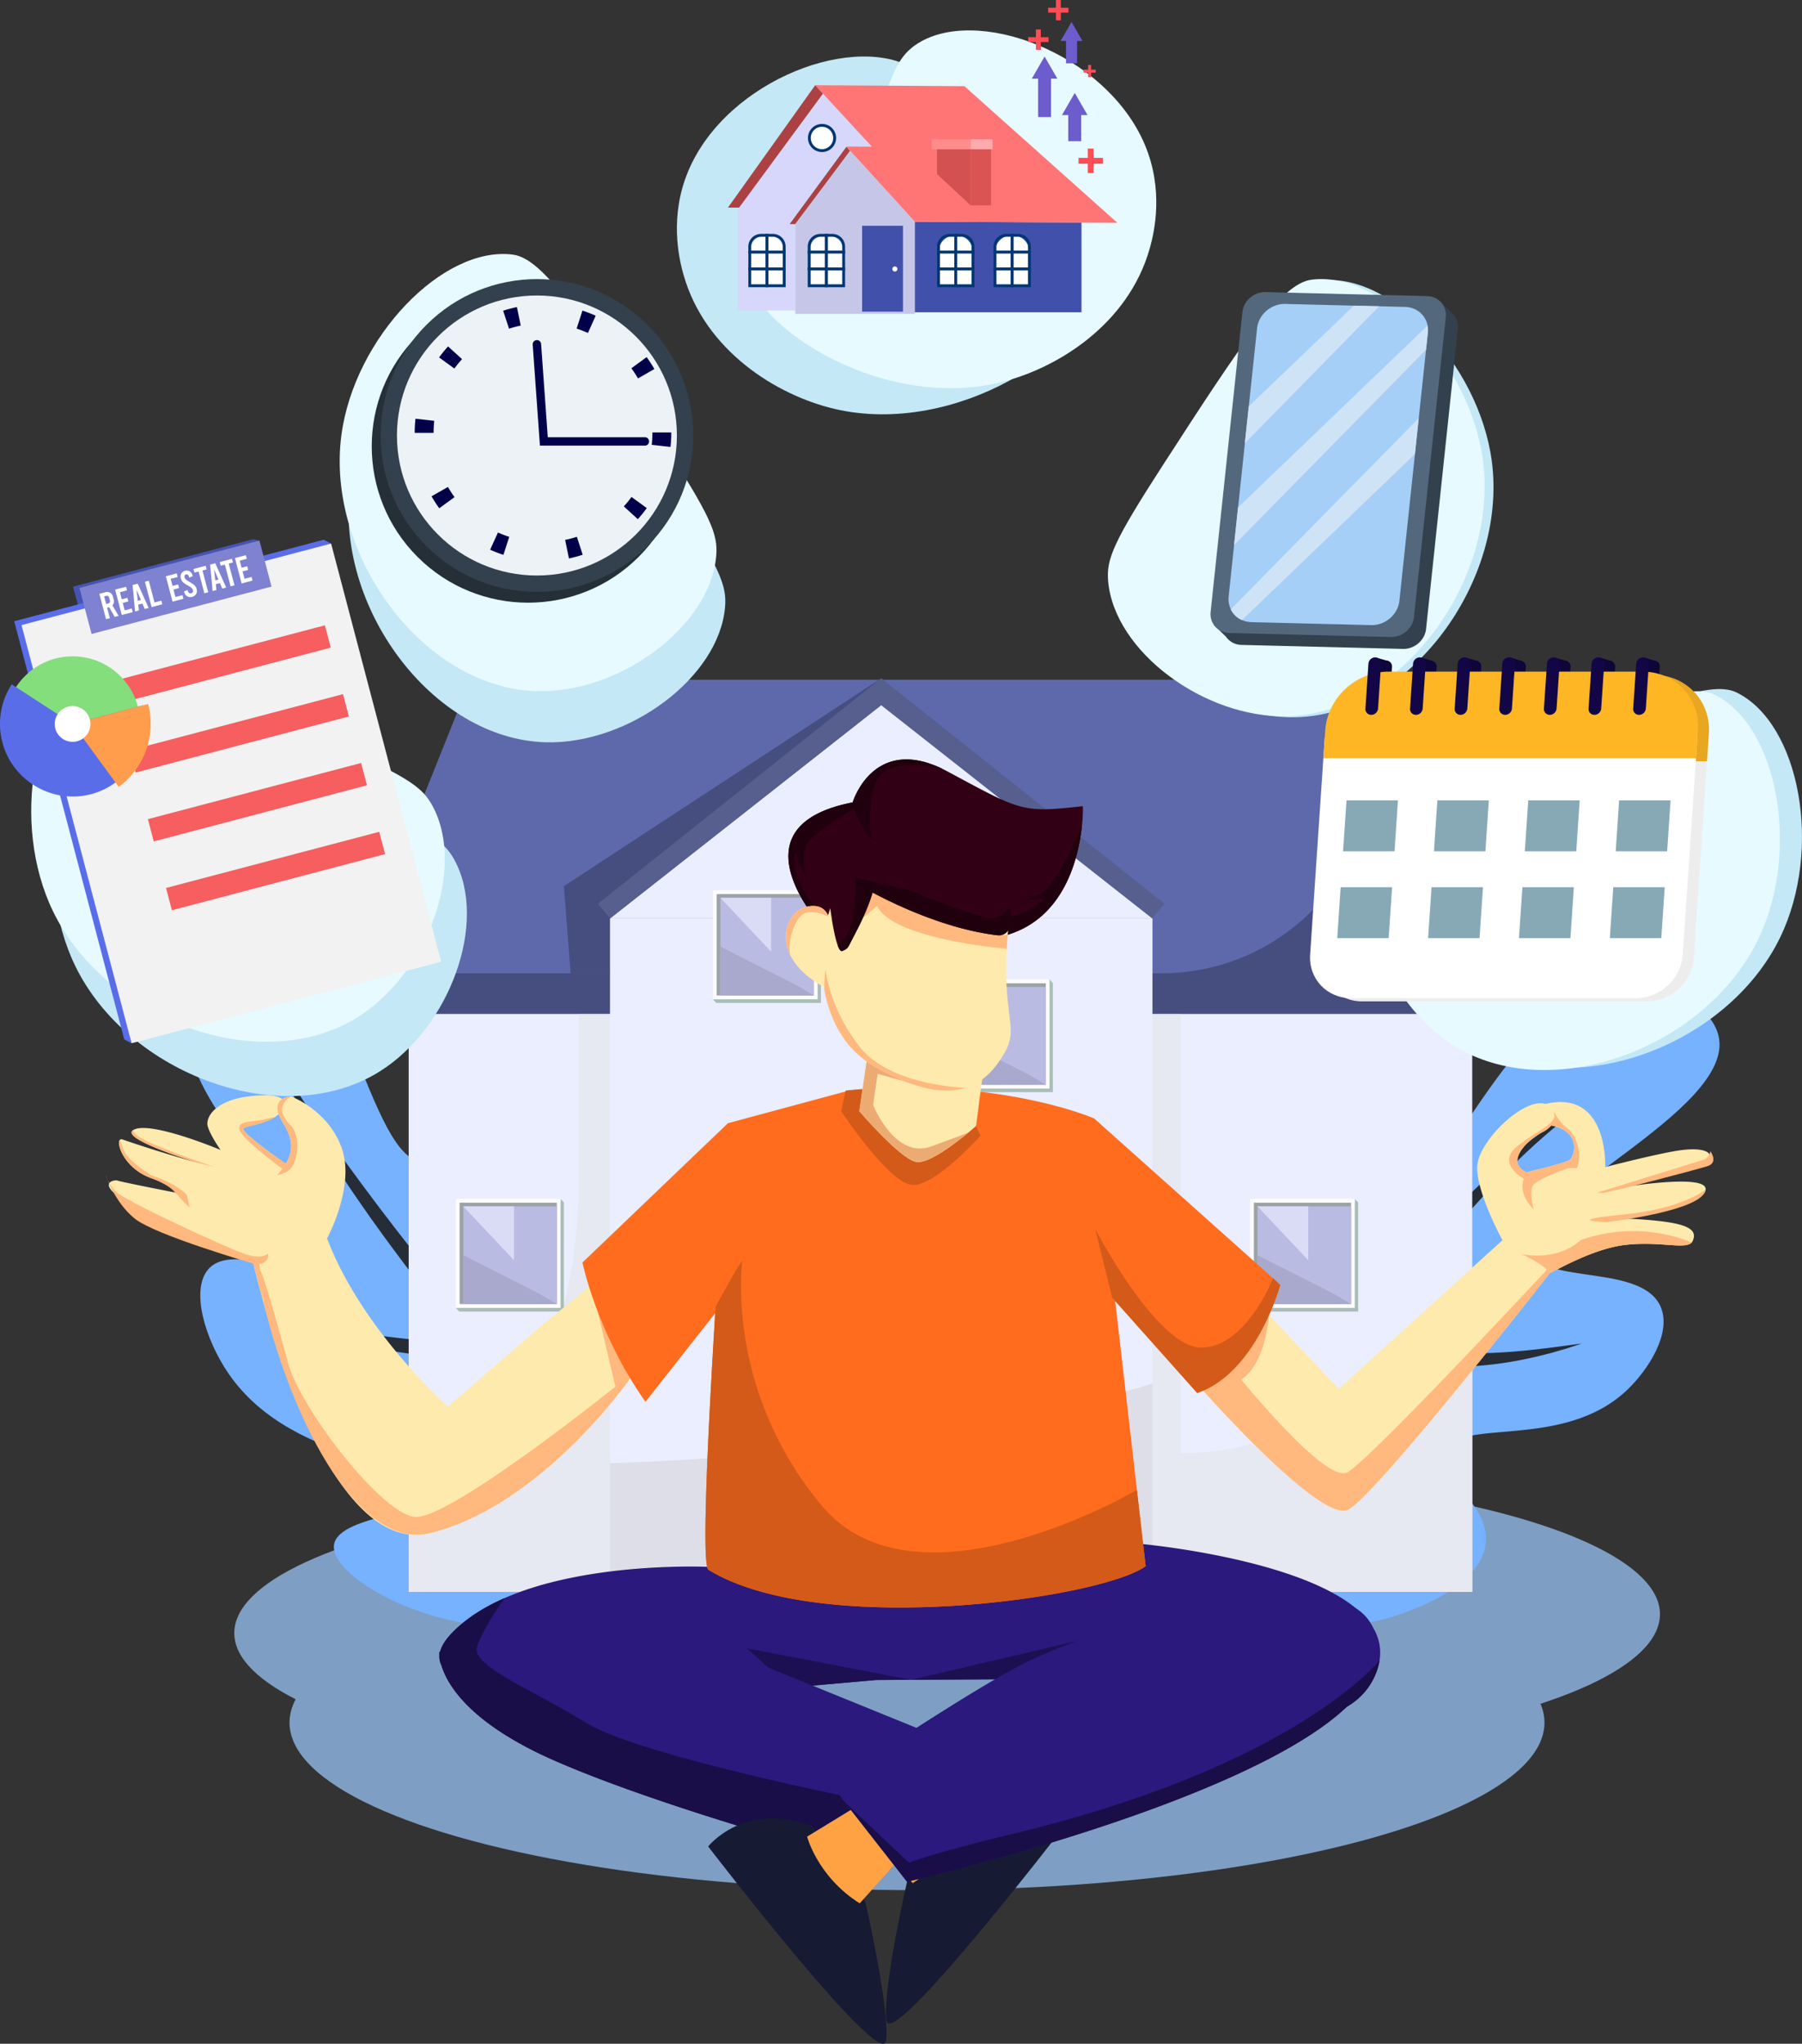 <svg id="object" xmlns="http://www.w3.org/2000/svg" viewBox="0 0 1716.52 1946.32"><rect x="0" y="0" width="1716.52" height="1946.32" fill="#333333" stroke="none"/><defs><style>.cls-1{fill:#7f9ec4;}.cls-2{fill:#76b2ff;}.cls-3{fill:#272d36;}.cls-4{fill:#ebeeff;}.cls-5{fill:#e6e8f2;}.cls-6{fill:#5e69ab;}.cls-7{fill:#464e80;}.cls-8{fill:#575f8f;}.cls-9{fill:#dddee8;}.cls-10{fill:#828eab;}.cls-11{fill:#3d61b3;}.cls-12{fill:#aabdb8;}.cls-13{fill:#fcfbfe;}.cls-14{fill:#9ca3a6;}.cls-15{fill:#babbe3;}.cls-16{fill:#dadbf5;}.cls-17{fill:#a8a9cc;}.cls-18{fill:#c4e8f5;}.cls-19{fill:#ffeaae;}.cls-20{fill:#161a33;}.cls-21{fill:#ffa243;}.cls-22{fill:#ffb87d;}.cls-23{fill:#2b197d;}.cls-24{fill:#320014;}.cls-25{fill:#21000d;}.cls-26{fill:#ff6c1e;}.cls-27{fill:#1c1052;}.cls-28{fill:#d45a19;}.cls-29{fill:#edab74;}.cls-30{fill:#190e47;}.cls-31{fill:#e6faff;}.cls-32{fill:#4554b3;}.cls-33{fill:#5a6de9;}.cls-34{fill:#f2f2f2;}.cls-35{fill:#7f81d1;}.cls-36{fill:#fff;}.cls-37{fill:#f75e5f;}.cls-38{fill:#84de7c;}.cls-39{fill:#ff9d4d;}.cls-40{fill:#33404d;}.cls-41{fill:#54687d;}.cls-42{fill:#a5cff7;}.cls-43{fill:#cfe3f7;}.cls-44{fill:#ab4142;}.cls-45{fill:#c5c6e8;}.cls-46{fill:#d6d7fb;}.cls-47{fill:#4151ab;}.cls-48{fill:#ff7576;}.cls-49{fill:#ff8c8d;}.cls-50{fill:#ffabac;}.cls-51{fill:#db5454;}.cls-52{fill:#d45151;}.cls-53{fill:#003672;}.cls-54{fill:#6c5ccc;}.cls-55{fill:#ff4d56;}.cls-56{fill:#252f38;}.cls-57{fill:#edf2f7;}.cls-58{fill:#03004a;}.cls-59{fill:#0f0538;}.cls-60{fill:#ededed;}.cls-61{fill:#e8a621;}.cls-62{fill:#86a9b5;}.cls-63{fill:#ffb624;}.cls-64{fill:#130647;}</style></defs><ellipse class="cls-1" cx="728.98" cy="1555.22" rx="505.81" ry="135"/><ellipse class="cls-1" cx="1075.41" cy="1537.22" rx="505.81" ry="135"/><ellipse class="cls-1" cx="873.5" cy="1640.5" rx="597.71" ry="159.53"/><path class="cls-2" d="M1376.29,1946.36c-22.76-17.34-75.36-62.47-93.6-137.25-19.61-80.46,6.09-172.59,34.49-175.76,29.85-3.32,55.21,92.5,76.52,87.48,25.49-6-17.44-141.58,55.11-226.15,25.75-30,68.15-56.07,91.58-44.09,32.76,16.75,8.64,97.72,31.33,106.42,36.16,13.87,104-189.26,212-191.35,37-.72,79.74,22.12,86,51.24,15.38,71.56-194.69,157.3-177.66,205.41,11.11,31.38,106,10.57,122.76,52.91,9.9,25-12.59,59.37-31.88,77.88-61.68,59.2-162.49,25.48-174.2,59.75-8.65,25.29,44.58,48.58,38.82,88.09-5.62,38.61-62.72,59.44-78.88,65.33C1486,1996.43,1405.14,1960.85,1376.29,1946.36Z" transform="translate(-232.57 -429.83)"/><path class="cls-3" d="M1341,1978.05c5.85-12,12.31-23.67,18.75-35.34s13.16-23.19,19.84-34.73q20.22-34.51,41.79-68.21,43.07-67.43,91-131.69,12.06-16,24.41-31.76c8.3-10.47,16.63-20.91,25.19-31.18,17.08-20.55,34.73-40.67,53.17-60.06a754.6,754.6,0,0,1,58.15-55.37c10.29-8.59,20.78-16.93,31.75-24.62q8.22-5.76,16.74-11.07c1.41-.89,2.86-1.73,4.31-2.57l4.34-2.51c2.9-1.65,5.87-3.17,8.81-4.73l-4.1,2.86c-1.36,1-2.76,1.85-4.08,2.86l-4,3c-1.34,1-2.67,2-4,3q-7.92,6-15.49,12.49-15.15,12.88-29.34,26.78c-19,18.48-36.93,38-54.39,57.87-34.85,39.9-67.59,81.65-99.49,124.06s-62.78,85.63-93.22,129.21q-22.86,32.65-45.38,65.61c-7.57,10.93-15,22-22.5,33l-11.19,16.54C1348.38,1966.93,1344.66,1972.45,1341,1978.05Z" transform="translate(-232.57 -429.83)"/><path class="cls-3" d="M1496,1539.91a268.47,268.47,0,0,0-5,48,204.47,204.47,0,0,0,1,23.79c.39,3.92,1,7.81,1.58,11.68.37,1.92.71,3.85,1.13,5.75s.81,3.81,1.33,5.68a124.19,124.19,0,0,0,7.72,21.72,99.78,99.78,0,0,0,12,19.21,97.27,97.27,0,0,0,35.43,27.38c13.76,6.55,28.94,10.39,44.42,12.71a299.18,299.18,0,0,0,47.36,2.7c32-.48,64-4.75,96.29-9.28-3.84,1.35-7.72,2.58-11.6,3.87q-2.89,1-5.84,1.78l-5.88,1.72c-2,.56-3.91,1.16-5.88,1.68l-5.94,1.52c-4,1-7.92,2-11.92,2.86a361.46,361.46,0,0,1-48.64,7.62c-4.12.31-8.23.68-12.37.8l-6.21.23h-6.23c-4.15.07-8.32-.16-12.48-.34-2.09,0-4.17-.31-6.25-.46s-4.17-.3-6.25-.6l-6.25-.81c-2.08-.26-4.15-.71-6.23-1.06l-3.11-.56c-1-.19-2.07-.46-3.1-.68-2.06-.49-4.14-.91-6.19-1.45a145.21,145.21,0,0,1-24.1-8.68,114.83,114.83,0,0,1-22.08-13.59,101.94,101.94,0,0,1-18.19-18.7,104.6,104.6,0,0,1-12.79-22.54,122.59,122.59,0,0,1-7.14-24.54,145.6,145.6,0,0,1-2.36-25.08c-.07-4.17.07-8.33.29-12.48s.63-8.27,1.18-12.36,1.16-8.18,2-12.22,1.65-8.06,2.7-12,2.15-7.92,3.4-11.81S1494.4,1543.65,1496,1539.91Z" transform="translate(-232.57 -429.83)"/><path class="cls-3" d="M1597.22,1896.21c-3.67,1.5-7.46,2.66-11.27,3.79s-7.68,2-11.57,2.86a199.45,199.45,0,0,1-23.64,3.59,213.37,213.37,0,0,1-48.1-1,202.35,202.35,0,0,1-89.84-35.24,234.5,234.5,0,0,1-19.09-15.15c-1.51-1.35-3-2.76-4.46-4.14-.73-.7-1.49-1.38-2.21-2.09l-2.15-2.15c-1.42-1.44-2.89-2.83-4.26-4.32l-4.13-4.46c-1.37-1.48-2.65-3.05-4-4.57s-2.65-3-3.89-4.64l-3.79-4.72-3.6-4.86-1.8-2.42-1.72-2.48-3.42-5c-1.11-1.68-2.16-3.39-3.24-5.08s-2.17-3.37-3.17-5.11a306.83,306.83,0,0,1-35.27-88.28c13,28.76,27.43,56.57,45.16,81.85a297.69,297.69,0,0,0,29.13,35.58,239.31,239.31,0,0,0,34.53,29.75,221.69,221.69,0,0,0,83.18,35.92,258,258,0,0,0,45.87,5.25A251.7,251.7,0,0,0,1597.22,1896.21Z" transform="translate(-232.57 -429.83)"/><path class="cls-2" d="M868.46,1923.84c-22.58,17.56-79.68,56.86-156.63,55.34-82.8-1.63-165.28-50.06-161.07-78.33,4.42-29.71,103.54-29.69,104.14-51.58.72-26.18-141.32-19.38-204.51-111.16-22.42-32.57-36.75-80.23-19.17-99.81,24.57-27.38,96.67,16.66,110.89-3,22.67-31.4-156.34-149-130.71-253.93,8.78-36,41.79-71.42,71.55-70,73.11,3.45,102.23,228.47,153.09,224.32,33.18-2.71,37.35-99.77,82.57-105.12,26.74-3.17,54.17,27.35,67.13,50.74,41.43,74.78-17,163.6,13.16,183.69,22.24,14.83,58.38-30.65,95.1-15,35.89,15.32,41.4,75.85,43,93C945,1830.62,889.86,1899.66,868.46,1923.84Z" transform="translate(-232.57 -429.83)"/><path class="cls-3" d="M914.8,1967.38c-42.17-40.07-82.4-82.09-121.81-124.85q-29.52-32.12-58.13-65.07l-7.16-8.23-7.09-8.29c-4.71-5.53-9.47-11-14.15-16.6l-14-16.73-13.9-16.82c-4.63-5.62-9.19-11.28-13.75-17s-9.16-11.3-13.65-17l-13.47-17.18q-6.69-8.62-13.3-17.32l-6.61-8.69-6.53-8.75c-4.34-5.85-8.73-11.65-13-17.58l-12.78-17.73L573,1571.62c-4.21-5.94-8.19-12.06-12.25-18.11l-6.06-9.09c-2-3-3.93-6.14-5.9-9.21L543,1526l-2.93-4.61-2.84-4.67c-3.76-6.25-7.61-12.44-11.3-18.73l-10.75-19c-3.44-6.43-6.86-12.87-10.2-19.34-1.68-3.24-3.18-6.57-4.77-9.84l-4.71-9.86c-.81-1.63-1.46-3.34-2.19-5l-2.12-5q-2.13-5-4.2-10.07c3.58,6.35,6.93,12.78,10.53,19.08s7.31,12.52,11.09,18.7,7.69,12.28,11.56,18.4l12,18.1L544.4,1512l3.07,4.47,3.16,4.42,6.32,8.83,6.32,8.82,6.43,8.76c4.29,5.83,8.52,11.7,12.9,17.47,17.28,23.23,35.08,46.09,53,68.83l13.49,17,13.62,16.94c4.51,5.67,9.11,11.26,13.67,16.9l6.85,8.44,6.9,8.39,13.78,16.82,13.87,16.74q13.88,16.76,27.86,33.41l28,33.3,28.15,33.19Z" transform="translate(-232.57 -429.83)"/><path class="cls-3" d="M487,1686.19c33,4.64,65.84,9.93,98.61,14.43,16.39,2.21,32.77,4.31,49.05,5.61,8.13.61,16.25,1.12,24.14,1a85.2,85.2,0,0,0,11.36-.83,26.9,26.9,0,0,0,4.77-1.11,7.31,7.31,0,0,0,.9-.36c.13-.06.3-.11.4-.17l.29-.17a2.6,2.6,0,0,0,.52-.34,4.38,4.38,0,0,0,.58-.5,21.14,21.14,0,0,0,2.86-3.47,51.48,51.48,0,0,0,2.8-4.67c1.79-3.32,3.41-6.92,4.94-10.59,3.09-7.36,5.75-15.06,8.3-22.82,5.07-15.56,9.5-31.47,13.85-47.42,8.64-32,16.6-64.2,25.27-96.42-.25,4.17-.65,8.32-1,12.48l-1.3,12.44c-.89,8.3-2,16.57-3.12,24.83q-3.49,24.77-8.36,49.36c-1.64,8.2-3.39,16.38-5.35,24.53s-4.06,16.29-6.4,24.4-5,16.16-8.18,24.21a124.7,124.7,0,0,1-5.5,12,64.84,64.84,0,0,1-3.57,6,34.44,34.44,0,0,1-5.08,6.09,15.88,15.88,0,0,1-1.81,1.51,15.07,15.07,0,0,1-2.08,1.35l-1.08.58c-.36.18-.68.3-1,.45a19.53,19.53,0,0,1-2,.77,40.8,40.8,0,0,1-7.35,1.7,91.37,91.37,0,0,1-13.49.89,242,242,0,0,1-25.62-1.62c-8.41-1-16.73-2.13-25-3.54s-16.49-2.94-24.68-4.62q-24.55-5.09-48.72-11.57c-8.05-2.17-16.09-4.4-24.07-6.82l-12-3.67C494.87,1688.83,490.89,1687.58,487,1686.19Z" transform="translate(-232.57 -429.83)"/><path class="cls-3" d="M661.32,1896.21c25.77-5.32,51.38-10.28,76.53-16.44,3.13-.79,6.27-1.54,9.38-2.39s6.22-1.65,9.32-2.51c6.16-1.79,12.29-3.61,18.28-5.69a173.19,173.19,0,0,0,17.36-7c5.51-2.61,10.79-5.61,14.77-9.16s7.58-8.42,10.84-13.59A184,184,0,0,0,827,1823c5.71-11.36,10.76-23.24,15.64-35.23,9.74-24,18.55-48.59,27.88-73.2-.75,6.55-1.74,13.06-2.89,19.54s-2.43,12.93-3.83,19.36c-2.83,12.86-6.14,25.62-10,38.25-1,3.16-2,6.31-3,9.46s-2.16,6.26-3.32,9.38c-2.28,6.25-4.78,12.43-7.55,18.56a180.24,180.24,0,0,1-9.41,18.11,102.82,102.82,0,0,1-5.94,8.74c-1.13,1.42-2.18,2.85-3.5,4.22l-1.89,2.07c-.7.66-1.43,1.32-2.16,2a43.5,43.5,0,0,1-4.47,3.51l-1.14.83-1.15.72-2.32,1.43a91.39,91.39,0,0,1-9.41,4.87,165.64,165.64,0,0,1-19.22,7.08,299.22,299.22,0,0,1-39,8.61q-19.62,3-39.35,4.27c-6.57.41-13.15.71-19.73.83S667.9,1896.5,661.32,1896.21Z" transform="translate(-232.57 -429.83)"/><rect class="cls-4" x="389.29" y="965.47" width="1013.1" height="550.55"/><path class="cls-5" d="M1357.43,1813.75V1395.3H783.75v172.35c-1.12,53.44-15.58,239.8-161.89,259.6v118.6H1635V1640.17S1533.09,1813.75,1357.43,1813.75Z" transform="translate(-232.57 -429.83)"/><polygon class="cls-6" points="1471.21 965.47 320.47 965.47 447.96 647.32 1343.73 647.32 1471.21 965.47"/><path class="cls-7" d="M1703.78,1395.31H553l15.46-38.58h769.82c144.21,0,242.79-145.71,189.15-279.57h48.83Z" transform="translate(-232.57 -429.83)"/><polygon class="cls-7" points="839.43 645.91 537.13 843.91 543.56 926.89 736.41 926.89 839.43 645.91"/><rect class="cls-4" x="581.08" y="874.65" width="516.7" height="641.37"/><polygon class="cls-4" points="839.43 671.58 581.08 874.65 1097.79 874.65 839.43 671.58"/><polygon class="cls-8" points="1109.23 860.61 839.43 645.91 569.6 860.61 581.24 874.59 839.34 671.49 839.43 671.58 839.51 671.5 1097.59 874.59 1109.23 860.61"/><path class="cls-9" d="M1330.35,1747.54v198.31H813.65V1823.34C1034.72,1815.53,1203.21,1785.33,1330.35,1747.54Z" transform="translate(-232.57 -429.83)"/><rect class="cls-10" x="721.63" y="1133.2" width="212.14" height="382.82"/><rect class="cls-11" x="735.13" y="1148.86" width="185.14" height="367.16"/><rect class="cls-4" x="761.65" y="1165.98" width="20.25" height="351"/><rect class="cls-4" x="817.57" y="1165.98" width="20.25" height="351"/><rect class="cls-4" x="873.5" y="1165.98" width="20.25" height="351"/><polygon class="cls-12" points="903.26 1036.62 903.26 936.19 999.75 936.19 999.75 932.72 1002.94 936.19 1002.94 1040.09 903.26 1040.09 900.07 1036.62 903.26 1036.62"/><rect class="cls-13" x="1132.63" y="1362.55" width="99.68" height="103.9" transform="translate(2132.38 2399.17) rotate(180)"/><rect class="cls-14" x="903.61" y="936.41" width="92.6" height="96.51"/><polygon class="cls-15" points="907.15 939.92 907.15 1032.92 996.2 1032.92 996.2 939.92 958.43 939.92 907.15 939.92"/><polygon class="cls-16" points="955.44 939.92 955.44 991.26 907.15 939.92 955.44 939.92"/><polygon class="cls-17" points="907.15 986.42 979.18 1022.9 996.2 1032.92 907.15 1032.92 907.15 986.42"/><polygon class="cls-12" points="682.33 951.66 682.33 851.24 778.82 851.24 778.82 847.76 782.01 851.24 782.01 955.13 682.33 955.13 679.14 951.66 682.33 951.66"/><rect class="cls-13" x="911.71" y="1277.6" width="99.68" height="103.9" transform="translate(1690.53 2229.26) rotate(180)"/><rect class="cls-14" x="682.68" y="851.46" width="92.6" height="96.51"/><polygon class="cls-15" points="686.22 854.97 686.22 947.97 775.28 947.97 775.28 854.97 737.51 854.97 686.22 854.97"/><polygon class="cls-16" points="734.52 854.97 734.52 906.3 686.22 854.97 734.52 854.97"/><polygon class="cls-17" points="686.22 901.47 758.25 937.95 775.28 947.97 686.22 947.97 686.22 901.47"/><polygon class="cls-12" points="1194.01 1245.54 1194.01 1145.12 1290.5 1145.12 1290.5 1141.64 1293.69 1145.12 1293.69 1249.02 1194.01 1249.02 1190.82 1245.54 1194.01 1245.54"/><rect class="cls-13" x="1423.39" y="1571.48" width="99.68" height="103.9" transform="translate(2713.89 2817.02) rotate(180)"/><rect class="cls-14" x="1194.36" y="1145.34" width="92.6" height="96.51"/><polygon class="cls-15" points="1197.9 1148.85 1197.9 1241.85 1286.96 1241.85 1286.96 1148.85 1249.19 1148.85 1197.9 1148.85"/><polygon class="cls-16" points="1246.2 1148.85 1246.2 1200.19 1197.9 1148.85 1246.2 1148.85"/><polygon class="cls-17" points="1197.9 1195.35 1269.93 1231.83 1286.96 1241.85 1197.9 1241.85 1197.9 1195.35"/><polygon class="cls-12" points="437.45 1245.54 437.45 1145.12 533.94 1145.12 533.94 1141.64 537.13 1145.12 537.13 1249.02 437.45 1249.02 434.26 1245.54 437.45 1245.54"/><rect class="cls-13" x="666.82" y="1571.48" width="99.68" height="103.9" transform="translate(1200.76 2817.02) rotate(180)"/><rect class="cls-14" x="437.8" y="1145.34" width="92.6" height="96.51"/><polygon class="cls-15" points="441.34 1148.85 441.34 1241.85 530.4 1241.85 530.4 1148.85 492.63 1148.85 441.34 1148.85"/><polygon class="cls-16" points="489.64 1148.85 489.64 1200.19 441.34 1148.85 489.64 1148.85"/><polygon class="cls-17" points="441.34 1195.35 513.37 1231.83 530.4 1241.85 441.34 1241.85 441.34 1195.35"/><path class="cls-18" d="M1928.25,1322.62c40.85-84.26,18.85-204.12-41.78-233.48-26.31-12.74-89.18,14.27-213.83,68.81-81.59,35.71-95.71,45.63-105.68,63.9-32.3,59.24,4.42,159.7,71.27,201.54C1730.39,1481.06,1878,1426.2,1928.25,1322.62Z" transform="translate(-232.57 -429.83)"/><path class="cls-18" d="M1653.59,868.92c-12.36-92.82-96.79-180.7-163.57-171.78-29,3.87-66.53,61.06-140.47,175.29-48.39,74.76-54.71,90.82-53,111.57,5.7,67.22,91.72,130.81,170.56,128.86C1575.84,1110.18,1668.79,983,1653.59,868.92Z" transform="translate(-232.57 -429.83)"/><path class="cls-18" d="M304.14,1349.51c-40.85-84.27-18.85-204.13,41.78-233.49,26.31-12.74,89.18,14.27,213.83,68.82,81.59,35.7,95.71,45.62,105.68,63.9,32.3,59.23-4.42,159.7-71.27,201.53C502,1507.94,354.36,1453.08,304.14,1349.51Z" transform="translate(-232.57 -429.83)"/><path class="cls-18" d="M566.21,892.78C578.58,800,663,712.08,729.78,721c29,3.87,66.53,61.06,140.47,175.28,48.4,74.77,54.71,90.83,53,111.57-5.7,67.23-91.71,130.82-170.56,128.87C644,1134,551,1006.88,566.21,892.78Z" transform="translate(-232.57 -429.83)"/><path class="cls-18" d="M883.82,692c20.53,71.71,88.31,114.31,144,127.29,116.17,27.06,244.32-59.76,240.43-113.15-2-27.88-38.62-26.5-87.43-83.57-56.74-66.34-40.5-107-79.71-128.57-60.47-33.24-184.52,16.51-216,106.71C870.34,643,880.61,680.73,883.82,692Z" transform="translate(-232.57 -429.83)"/><path class="cls-19" d="M1857.37,1537.53c-8.82,5.32-72,21.67-74,22.18,2.35-.37,83.29-13.09,73,5.41-7.94,14.35-75.54,25.12-75.54,25.12,52.93,2.58,70.25,7.74,64.18,21.29a5.61,5.61,0,0,1-1.14,1.68h0c-6.48,6.65-29.84-1.43-62.61,2.1-32.56,3.5-70.51,26.94-72.37,26.75a15,15,0,0,1-3.93-2c-5.28-3.19-14.66-9.79-23.15-15.9h0c-9-6.49-17-12.43-18.05-13.22l-.12-.09c16.67-5.1,22.88-20.67,24.75-35.27,1.79-14-.43-27.17-1.23-29.27-.08-.22,5.28-1.53,12.17-3.27h0c5.64-1.42,12.31-3.13,17.83-4.74s9.88-3.13,11-4.2c4-3.78,10.63-24.47-14.57-31.67-1.1-.31-2.26-.6-3.48-.85-.4-.1-.81-.18-1.23-.26a4.61,4.61,0,0,1-1.34-.46c-2.78-1.45-3.35-5.47-3.65-8.63,0-.6-.1-1.17-.15-1.69-.49-5.1-1.35-8.87,1-9.41,60.27-14.14,56.92,60.16,56.92,60.16s42.26-11,65.87-15.16C1863.9,1519.74,1866.33,1532.14,1857.37,1537.53Z" transform="translate(-232.57 -429.83)"/><path class="cls-20" d="M1147.05,2149.73l-50.47,72.1s-23.06,100.41-19.77,131.9S1246.34,2169,1246.34,2169,1211.4,2124.85,1147.05,2149.73Z" transform="translate(-232.57 -429.83)"/><path class="cls-21" d="M1102,2223.14l-34.67-38.65,34.87-55.41,49.9,30.51S1142.27,2197.73,1102,2223.14Z" transform="translate(-232.57 -429.83)"/><path class="cls-22" d="M1734.74,1542.24s-16.44-.24-35.31.84c11.26-2.84,26.58-6.79,28.83-8.94,4.19-4,11.41-26.93-19.28-32.78-4-.75-4.65-5.48-5-9.09a44.91,44.91,0,0,1,9.37-3.06s4.13,9,11.52,14.46S1740.63,1525,1734.74,1542.24Z" transform="translate(-232.57 -429.83)"/><path class="cls-19" d="M832.87,1742.47s-84.13,121.27-190.68,147.35c-66,16.17-115.4-88.59-143.4-170.59a939.12,939.12,0,0,1-26.31-92c36.77,0,71.66-18,71.66-18,33,87.25,115,160.11,115,160.11l89.57-77.36,51.85-42.27,24.07,69.21Z" transform="translate(-232.57 -429.83)"/><path class="cls-22" d="M832.87,1742.47s-84.13,121.27-190.68,147.35c-66,16.17-129.08-99.61-158.29-218.32,1.41-2.55-19.31-98.19,23.15,56.59,11.87,43.27,88.12,142.4,120.26,146.32s191.47-124.07,191.47-124.07l-16.92-71.59,22.8,40.13Z" transform="translate(-232.57 -429.83)"/><path class="cls-23" d="M1546.67,2011.21a58.3,58.3,0,0,1-3.63,12.63c-5.66,13.91-15.23,24.14-27.56,31.43-11.62,6.88-25.7,11.15-41.24,13.41-89.56,13.08-227.9-40-227.9-40l-49.9.3-16,.09-113.54.67-.09-6.64-1.3-101,52.09-4.5,202.08-17.44s147.31,13.27,204.91,61.64c0,0,0,0,0,0a72.87,72.87,0,0,1,15.8,17.91A45.34,45.34,0,0,1,1546.67,2011.21Z" transform="translate(-232.57 -429.83)"/><path class="cls-24" d="M1263.12,1217c-3.3,30.19-16.74,86.62-70.66,103q-4.64,1.41-9.28,2.64c-71.86,19.26-144.87,9.78-164.16-6.32a168.17,168.17,0,0,1-13.67-16.84c-21-29.25-49.94-88,39-105.41l.4-.08s19.16-63.94,85.49-32h0c1.64.79,3.32,1.65,5,2.56,70.4,37.77,70.4,39.57,128.85,33A153.72,153.72,0,0,1,1263.12,1217Z" transform="translate(-232.57 -429.83)"/><path class="cls-19" d="M1709,1642.07s-21,26.92-49.33,62.18h0c-51.17,63.76-126,154.79-143,163.28-26.4,13.19-139.54-115.13-139.54-115.13a79.26,79.26,0,0,1,3.83-13.47c.35-.94.72-1.92,1.13-2.94a109,109,0,0,1,54.92-58.31l4.35,4.58h0l66.51,70.13,155.88-141.52.12.09,19.58,13.48,1.55,1.07,20.51,14.13Z" transform="translate(-232.57 -429.83)"/><path class="cls-25" d="M1014.69,1298.28a23.17,23.17,0,0,1-9.34,1.15c-21-29.29-50-88.15,39.44-105.49l1.09,6s-42.6,24.68-46.14,36.9,0,26.35,0,26.35-6.31-8.56-8.63-18.34c-.14-.57-.26-1.15-.37-1.72C988.81,1232.71,984.84,1272.66,1014.69,1298.28Z" transform="translate(-232.57 -429.83)"/><path class="cls-25" d="M1263.12,1217c-3.3,30.19-16.74,86.62-70.66,103q-4.64,1.41-9.28,2.64c-2.32-6.67-1.89-15.49,12.14-19.71,24.26-7.29,33.28-17.78,31.35-17.14s-18.32,1.35-18.32,1.35l15.75-6c19.28-14.59,38.61-64.79,38.61-64.79C1262.85,1216.53,1263,1216.75,1263.12,1217Z" transform="translate(-232.57 -429.83)"/><path class="cls-22" d="M1844,1613.21h0c-6.48,6.65-29.84-1.43-62.61,2.1-32.56,3.5-70.51,26.94-72.37,26.75,0,0-21,26.92-49.33,62.18h0c-51.17,63.76-126,154.79-143,163.28-26.4,13.19-139.54-115.13-139.54-115.13a79.26,79.26,0,0,1,3.83-13.47c.35-.94.72-1.92,1.13-2.94l59.27-53.73h0c-4.88,51.31-26.62,61.18-26.62,61.18s80.35,99,100.92,88.71c18.74-9.36,163.61-164.36,189.42-192.06l.43-.45c2.27-2.44-20.51-14.13-20.51-14.13l-3.07-1.32h0l1.52.26c36.24,5.92,54.64-13.57,54.64-13.57C1795.92,1590.18,1844,1613.21,1844,1613.21Z" transform="translate(-232.57 -429.83)"/><path class="cls-23" d="M1120.22,1891.49l-2.6,26.08-3.06,30.72-44.16,75.49-3.48,6-60.57,5.33-20.76,1.82L824.8,2051s-35,.43-73.54-3.2c-42.13-4-88.56-12.78-98.29-32.29a17.24,17.24,0,0,1-1.79-9.19,19.79,19.79,0,0,1,.62-3.61c1.48-5.66,5.46-12,12.48-19,13.16-13.24,30-23.67,48.76-31.9,80.5-35.37,195.08-29.8,195.08-29.8Z" transform="translate(-232.57 -429.83)"/><path class="cls-26" d="M926,1499.45l-138.6,132.67s13.52,66.71,60,132.67l75.74-96.24S979.42,1584.3,926,1499.45Z" transform="translate(-232.57 -429.83)"/><polygon class="cls-27" points="1056.43 1555.61 963.87 1599.13 834.35 1599.89 753.02 1607.04 711.34 1569.72 834.26 1593.25 837.83 1593.94 867.86 1599.69 1056.43 1555.61"/><path class="cls-26" d="M1452.11,1653.27l-.15.54c-2,7.19-25.13,84.31-79,102.59L1292,1665.59l-.83-.93s-40.85-115.13-16.34-169.7l170.43,152.21h0Z" transform="translate(-232.57 -429.83)"/><path class="cls-26" d="M1323.88,1921.31c-.58.43-1.21.86-1.88,1.29a.33.33,0,0,1-.1.06c-47.38,30.34-309.26,66.69-414.48,2.08-6.82-4.18-.33-135,6.79-250.46C919.9,1582,926,1499.46,926,1499.46l115.35-31.09c142.7-13.1,233.51,26.59,233.51,26.59l40.68,353.73Z" transform="translate(-232.57 -429.83)"/><path class="cls-28" d="M1162.3,1502.11l4.26,9.27s-42.43,47.57-64.61,46.93-68.14-70.39-68.14-70.39l4.37-19.56s89.17-9.26,104.27,0S1162.3,1502.11,1162.3,1502.11Z" transform="translate(-232.57 -429.83)"/><path class="cls-19" d="M1168.16,1457.78l-1.72,13-4.13,31.33s-2.92,2.62-7.51,6.43h0c-12.75,10.56-38.34,30.18-49.7,27.79-15.46-3.25-53.93-48.24-53.93-48.24l7.29-50.44.6-4.16,70.09,15.6Z" transform="translate(-232.57 -429.83)"/><path class="cls-28" d="M1323.88,1921.31l-1.88,1.29a.33.33,0,0,1-.1.06c-47.38,30.34-309.26,66.69-414.48,2.08-6.82-4.18-.33-135,6.79-250.46,10.38-19.08,25.36-46.13,25.26-42.94-.17,4.88-15.26,122.4,75.37,231.75s300.69-14.4,300.69-14.4Z" transform="translate(-232.57 -429.83)"/><path class="cls-29" d="M1154.78,1508.55c-12.75,10.56-38.34,30.18-49.7,27.79-15.46-3.25-53.93-48.24-53.93-48.24l7.29-50.44,66.33,30.7-56.14-15.91s-4.45,29.36-4.28,29.79c.43,1.08,21,52.14,55.71,39.22Z" transform="translate(-232.57 -429.83)"/><path class="cls-19" d="M1190,1431.4c-7.35,13.08-18.24,28.3-37.52,34.32l-1.14.34c-19.14,5.53-46.37,2.08-86.19-20.89-17.18-9.91-29.09-24.11-37-40.44a128.71,128.71,0,0,1-10.32-32c-.92-4.81-1.61-9.67-2.09-14.55-5.2-52.65,13.34-107.2,26.27-113.16,21.42-9.89,159.94-28.26,150.82,70.84-.13,1.4-.25,2.77-.36,4.12q-.6,7-.92,13.37C1188.09,1398,1202.78,1408.65,1190,1431.4Z" transform="translate(-232.57 -429.83)"/><path class="cls-22" d="M981.28,1324.87l.19.34Z" transform="translate(-232.57 -429.83)"/><path class="cls-22" d="M1192.46,1320q-.6,7-.92,13.37s-108.31-8.77-123.54-40.71l-18.08,15,9.65-35.16S1174.69,1324,1192.46,1320Z" transform="translate(-232.57 -429.83)"/><path class="cls-24" d="M1066.29,1269.87c-.62,3-1.44,6.34-2.51,9.92-3.18,10.7-8.51,23.89-17.1,40-7.15,13.42-5.24,12.47-11.53,15.67-1.57.8-3.1-1.36-4.49-5-4.18-11-7.24-35.73-7.24-35.73s-8.38,28.52-7,18.75-18.16-77.61,46-74.79c.61,0,1.24.06,1.87.1C1064.32,1238.74,1071.06,1246.73,1066.29,1269.87Z" transform="translate(-232.57 -429.83)"/><path class="cls-24" d="M1194.53,1311.44a10.55,10.55,0,0,1-11.62,9.06c-50.6-5.8-102.29-31.66-119.13-40.71-3.67-2-5.68-3.14-5.68-3.14a73.51,73.51,0,0,1-1.56-9.07c-1.57-14.63,2.4-23.85,5.91-28.94a21.48,21.48,0,0,1,4.63-5.07c104.73-10.42,125.78,31.31,128,60.79A80.63,80.63,0,0,1,1194.53,1311.44Z" transform="translate(-232.57 -429.83)"/><path class="cls-19" d="M1017.28,1369.68c-16.76-9.16-26.75-19.79-31.84-30.18-10.77-22,.39-42.81,15.72-46.18,13.07-2.87,18.47,3.54,20.7,9.44v0a25.39,25.39,0,0,1,1.56,8.29C1034.74,1363.44,1017.28,1369.68,1017.28,1369.68Z" transform="translate(-232.57 -429.83)"/><path class="cls-19" d="M1713.35,1493.87a12.79,12.79,0,0,1-3.14,7.75,25.52,25.52,0,0,1-7.93,6.12c-18.22,9.65-35.55,30.11-15,38.61,2.48,1,4.66,5.43,6.24,11.46,3,11.48,3.92,28.89.63,40.29-5,17.39-23.68,13-30.39,12.79,0,0-27.44-50-23.67-73.36s44.26-62.77,64.74-56.36C1708.9,1482.46,1713.59,1487.74,1713.35,1493.87Z" transform="translate(-232.57 -429.83)"/><path class="cls-19" d="M544.14,1609.19s-49.35,28.48-71.66,18,8.49-60.26,21.06-74.65l3.09-3.56c11.26-13.19,20.12-26.69,5.71-49.51-15.72-24.89,7.54-25.49,7.54-25.49s35.83,13.19,48.4,49.77S544.14,1609.19,544.14,1609.19Z" transform="translate(-232.57 -429.83)"/><path class="cls-19" d="M475,1626.88c-24.86,5.1-95.85-36-123.82-53.68s-8.49-20.09-6.6-19.08c1.73.94,46.8,9.81,53.94,11.21l.95.19s-4.06-7-23-13.78c-24.9-8.94-33.26-32.14-29.76-36.32a2,2,0,0,1,2.42-.47c38.55,13.18,67.94,21.16,71.42,22.09h0l-.05,0c-5.74-1.77-76.47-23.8-60.18-31.52,16.84-8,81.38,19,82.33,19.43-.39-.56-12.95-18.55-12.56-25.47.65-11.25,14.46-22.49,39-25.49s40.86,0,32.06,13.19a23.44,23.44,0,0,1-7.09,6.67c-10.88,6.9-26.87,7.87-29.4,10.72-3.18,3.6,40.19,33.54,40.19,33.54a2.61,2.61,0,0,1,.17.28C512.36,1550.58,499.66,1621.82,475,1626.88Z" transform="translate(-232.57 -429.83)"/><path class="cls-23" d="M1169.25,2101.2,1080.62,2210s-49.65-12.88-113.79-32c-66.05-19.66-147.48-45.91-205.84-71.47-81.19-35.55-102.51-72.45-108-91.08a45.92,45.92,0,0,1-1.79-9.19,19.42,19.42,0,0,1-.06-3.16l.68-.45a277.72,277.72,0,0,1,44.28-24.17c113.33-48.68,200.68,12,200.68,12l109.59,44.5Z" transform="translate(-232.57 -429.83)"/><path class="cls-30" d="M1076.49,2148.37s-36.21,29.17-109.66,29.69c-66.05-19.66-147.48-45.91-205.84-71.47-81.19-35.55-102.51-72.45-108-91.08a17.24,17.24,0,0,1-1.79-9.19,19.42,19.42,0,0,1-.06-3.16l.68-.45c1.48-5.66,5.46-12,12.48-19,13.16-13.24,30-23.67,48.76-31.9-3.74,5.39-10.9,16-17,26.77-3.92,7-7.38,13.93-9.13,19.55-4.2,13.45,26.23,29,64.31,49.71,12.9,7,26.69,14.63,40.31,23C845.36,2103.62,1076.49,2148.37,1076.49,2148.37Z" transform="translate(-232.57 -429.83)"/><path class="cls-20" d="M1006.42,2169l50.47,72.1s23.06,100.41,19.77,131.9-169.53-184.76-169.53-184.76S942.07,2144.14,1006.42,2169Z" transform="translate(-232.57 -429.83)"/><path class="cls-21" d="M1051.49,2242.43l34.67-38.65-34.87-55.41-49.9,30.51S1011.2,2217,1051.49,2242.43Z" transform="translate(-232.57 -429.83)"/><path class="cls-23" d="M1543,2011.25a51.26,51.26,0,0,1-1.22,5.19c-3.82,13.23-13,26.21-26.34,38.83-98.31,93.37-418.9,166.57-418.9,166.57l-59.25-75.78,0,0-13.26-17s94.86-64.32,156.41-100c12.89-7.48,24.31-13.7,33.1-17.81,87-40.69,254-86.54,311-49.48,0,0,0,0,0,0a41.42,41.42,0,0,1,15.8,17.91C1544.27,1988.2,1545.31,1998.63,1543,2011.25Z" transform="translate(-232.57 -429.83)"/><path class="cls-30" d="M1546.67,2011.21a58.3,58.3,0,0,1-3.63,12.63c-5.66,13.91-15.23,24.14-27.56,31.43-98.31,93.37-418.9,166.57-418.9,166.57l-59.25-75.78,0,0,61.11,57.71s21.37-8.87,99.32-27.63c135.36-32.57,222.74-73.93,276.5-107.43,36.59-22.8,57.61-42,67.58-52.24C1543.91,2014.29,1545.51,2012.53,1546.67,2011.21Z" transform="translate(-232.57 -429.83)"/><path class="cls-28" d="M1452,1653.81c-2,7.19-25.13,84.31-79,102.59L1292,1665.59l-16.26-65.6c.91,1.74,59.3,113.55,101.34,113.2,42.36-.35,68.18-66,68.18-66h0A85.35,85.35,0,0,1,1452,1653.81Z" transform="translate(-232.57 -429.83)"/><path class="cls-22" d="M1021.86,1302.76v0s-17.3-9-25.82-1.29c-8.33,7.55-13.12,26.46-10.77,37.29.05.24.11.48.17.72-10.77-22,.39-42.81,15.72-46.18C1014.23,1290.45,1019.63,1296.86,1021.86,1302.76Z" transform="translate(-232.57 -429.83)"/><path class="cls-22" d="M507.05,1544.82a31.14,31.14,0,0,1-10.42,4.15c11.26-13.19,20.12-26.69,5.71-49.51-15.72-24.89,7.54-25.49,7.54-25.49s-19,9-.32,27.77C519.69,1512,516.11,1539.46,507.05,1544.82Z" transform="translate(-232.57 -429.83)"/><path class="cls-22" d="M505,1538.37l-3.46,4.57s-39-28.5-40.95-37.5,13.21-6.61,27.06-10.32c3.83-1,5.7-1.35,6.39-1.29-10.88,6.9-26.87,7.87-29.4,10.72-3.18,3.6,40.19,33.54,40.19,33.54A2.61,2.61,0,0,1,505,1538.37Z" transform="translate(-232.57 -429.83)"/><path class="cls-22" d="M437.22,1541.27l-16.48-4.16-.23-.07h0l0,0c-5.74-1.77-76.47-23.8-60.18-31.52,0,0-6.14,3.56,19.9,14.56C405.81,1530.9,436.36,1540.91,437.22,1541.27Z" transform="translate(-232.57 -429.83)"/><path class="cls-22" d="M413.13,1579.69s-7.55-6.91-11.25-11.73a15.28,15.28,0,0,0-3.37-2.63l.95.19s-4.06-7-23-13.78c-24.9-8.94-33.26-32.14-29.76-36.32.67,1.86,1.72,4.75,3.32,9.15,3.86,10.6,26.52,24.42,26.52,24.42,26.2,8.84,34.07,19,34.07,19Z" transform="translate(-232.57 -429.83)"/><path class="cls-22" d="M488,1623.56s-5.41,6.43-23.43,0-114.24-50.46-122.17-59.46-9-15.13-9-15.13,7.9,25.41,27.4,41.27,113,42.89,113,42.89l10,38.37-4.13-37.76S489.42,1632,488,1623.56Z" transform="translate(-232.57 -429.83)"/><path class="cls-22" d="M1857.33,1562.53S1836,1581,1777.7,1586.6s-15,7.07-15,7.07S1855.53,1583.25,1857.33,1562.53Z" transform="translate(-232.57 -429.83)"/><path class="cls-22" d="M1861.75,1526s.17,6.43-8,8.79-100.55,31.12-100.55,31.12.43-.42,4.93,0,90.27-22.12,101-25.55S1861.75,1526,1861.75,1526Z" transform="translate(-232.57 -429.83)"/><path class="cls-22" d="M1693.48,1557.81c-5.12,5.67,0,23.65,0,23.65a36.27,36.27,0,0,1-5-5.84c-3.76-5.36-7.72-13.88-4.41-23.3,0,0-27.38-14.79-5.44-31.5,15.46-11.78,23.6-15.31,29-19.92a23.84,23.84,0,0,0,5.71-7,17.64,17.64,0,0,1,.34,8.6c-1.1-.31-2.26-.6-3.48-.85a25.52,25.52,0,0,1-7.93,6.12c-18.22,9.65-35.55,30.11-15,38.61-.08-.22,5.28-1.53,12.17-3.27h0c5.64-1.42,12.31-3.13,17.83-4.74,4.47,1.35,8,2.72,9,3.89,0,0-27.65,9.91-32.79,15.57Z" transform="translate(-232.57 -429.83)"/><path class="cls-22" d="M1152.47,1465.72l-1.14.34c-19.14,5.53-46.37,2.08-86.19-20.89-17.18-9.91-29.09-24.11-37-40.44a128.71,128.71,0,0,1-10.32-32,161.81,161.81,0,0,1,1.1-20.07s2.8,35.76,32.23,73.69S1152.47,1465.72,1152.47,1465.72Z" transform="translate(-232.57 -429.83)"/><path class="cls-25" d="M1130.29,1162s-55.23-14.68-64.23,14.89c-8.84,29-3.21,52.06-3,52.87-.52-.56-15-16.49-18.66-35.74l.4-.08s19.16-63.94,85.49-32Z" transform="translate(-232.57 -429.83)"/><path class="cls-25" d="M1194.53,1311.44a10.55,10.55,0,0,1-11.62,9.06c-50.6-5.8-102.29-31.66-119.13-40.71-3.18,10.7-8.51,23.89-17.1,40-7.15,13.42-5.24,12.47-11.53,15.67-1.57.8-3.1-1.36-4.49-5a41.64,41.64,0,0,1,6.69-7.63c10.55-9.65,10.28-57.29,10.28-57.29l8.91,2.09,9.75,2.29,33,7.73s69.64,28.72,79.93,26.57c4.63-1,10.66-5.32,15.89-9.81A80.63,80.63,0,0,1,1194.53,1311.44Z" transform="translate(-232.57 -429.83)"/><path class="cls-31" d="M283.13,1297.82c-40.85-84.27-18.86-204.13,41.78-233.49,26.31-12.74,89.17,14.27,213.82,68.82,81.6,35.7,95.72,45.62,105.69,63.9,32.29,59.23-4.42,159.7-71.28,201.53C481,1456.25,333.34,1401.39,283.13,1297.82Z" transform="translate(-232.57 -429.83)"/><path class="cls-31" d="M557.79,844.12c12.36-92.83,96.78-180.71,163.56-171.78,29,3.87,66.53,61.06,140.47,175.28,48.4,74.76,54.72,90.82,53,111.57-5.71,67.23-91.72,130.81-170.56,128.86C635.54,1085.37,542.59,958.22,557.79,844.12Z" transform="translate(-232.57 -429.83)"/><path class="cls-31" d="M1907.23,1324.7c40.85-84.26,18.86-204.12-41.78-233.49-26.31-12.74-89.17,14.27-213.82,68.82-81.6,35.7-95.72,45.62-105.69,63.9-32.29,59.23,4.42,159.7,71.28,201.54C1709.38,1483.13,1857,1428.28,1907.23,1324.7Z" transform="translate(-232.57 -429.83)"/><path class="cls-31" d="M1645.16,868c-12.36-92.82-96.79-180.7-163.56-171.78-29,3.87-66.54,61.06-140.47,175.29-48.4,74.76-54.72,90.82-53,111.57,5.7,67.22,91.72,130.81,170.56,128.86C1567.41,1109.23,1660.36,982.07,1645.16,868Z" transform="translate(-232.57 -429.83)"/><path class="cls-31" d="M1327.55,667.14c-20.52,71.71-88.31,114.32-144,127.29-116.16,27.06-244.32-59.76-240.42-113.14,2-27.89,38.61-26.51,87.42-83.58,56.75-66.33,40.51-107,79.72-128.57,60.46-33.24,184.51,16.51,216,106.72C1341,618.15,1330.77,655.92,1327.55,667.14Z" transform="translate(-232.57 -429.83)"/><polygon class="cls-32" points="241.06 513.53 69.62 558.66 81.16 602.52 252.6 557.39 241.76 516.19 247.07 514.79 241.06 513.53"/><polygon class="cls-33" points="308.42 513.98 13.54 591.6 118.36 989.85 125.3 993.55 123.94 988.38 413.25 912.23 309.78 519.15 315.35 517.68 308.42 513.98"/><rect class="cls-34" x="300.43" y="979.54" width="304.93" height="411.82" transform="translate(-519.41 -275.5) rotate(-14.75)"/><rect class="cls-35" x="311.05" y="966.44" width="177.28" height="45.35" transform="translate(-471.18 -295.51) rotate(-14.75)"/><path class="cls-36" d="M341.78,1017.29l-5.29-9.28-1.9.5,2.63,10-3.66,1-6.36-24.18,5.73-1.51a5.82,5.82,0,0,1,4.59.47,5.89,5.89,0,0,1,2.66,3.79l.7,2.66a6.62,6.62,0,0,1,.12,3.11,5.05,5.05,0,0,1-1.34,2.5l5.92,10Zm-8.09-12.24,1.9-.5a2.34,2.34,0,0,0,1.5-1,2.32,2.32,0,0,0,.15-1.82l-.74-2.79a2.1,2.1,0,0,0-2.83-1.66l-1.9.5Z" transform="translate(-232.57 -429.83)"/><path class="cls-36" d="M342.22,991.32l10.4-2.74.91,3.45-6.74,1.78,1.78,6.73,5.35-1.41.91,3.46-5.35,1.41,1.86,7.08,6.74-1.77.91,3.45-10.4,2.74Z" transform="translate(-232.57 -429.83)"/><path class="cls-36" d="M368.22,1004.61l-3.94,1,.61,5.57-3.66,1-2.36-25.24,4.91-1.29,10.37,23.13-3.73,1Zm-1.41-3.4-4.15-9.73,1.17,10.51Z" transform="translate(-232.57 -429.83)"/><path class="cls-36" d="M370.62,983.84l3.66-1,5.46,20.73,6.53-1.72.91,3.45L377,1008Z" transform="translate(-232.57 -429.83)"/><path class="cls-36" d="M390.55,978.6l10.4-2.74.91,3.45-6.74,1.78,1.78,6.73,5.35-1.41.91,3.46-5.35,1.41,1.86,7.08,6.74-1.77.91,3.45-10.4,2.74Z" transform="translate(-232.57 -429.83)"/><path class="cls-36" d="M412.28,998.29a5.48,5.48,0,0,1-2.64-1.56,6.48,6.48,0,0,1-1.55-2.88l-.23-.86,3.42-1.31.24.9a3.3,3.3,0,0,0,1.17,1.91,2.14,2.14,0,0,0,1.92.3,2.39,2.39,0,0,0,1.55-1.07,2.3,2.3,0,0,0,.19-1.86,4.26,4.26,0,0,0-1.26-2.07,18.65,18.65,0,0,0-3.46-2.26,22.48,22.48,0,0,1-4.8-3.28,7.53,7.53,0,0,1-1.95-3.44,6.34,6.34,0,0,1,.34-4.73,6.16,6.16,0,0,1,8.16-2.13,6.48,6.48,0,0,1,2.63,4l.16.62-3.42,1.3-.18-.69a3.76,3.76,0,0,0-1.08-2,1.77,1.77,0,0,0-1.67-.33,1.9,1.9,0,0,0-1.33,1,2.57,2.57,0,0,0-.07,1.86,4.11,4.11,0,0,0,1.27,2,22.64,22.64,0,0,0,3.46,2.32,26.74,26.74,0,0,1,4.82,3.37,7.11,7.11,0,0,1,1.93,3.35A6.39,6.39,0,0,1,420,994a5.48,5.48,0,0,1-1.54,2.66,6.33,6.33,0,0,1-2.87,1.57A6.41,6.41,0,0,1,412.28,998.29Z" transform="translate(-232.57 -429.83)"/><path class="cls-36" d="M416.84,971.68l11.68-3.08.91,3.46-4,1.05,5.46,20.73-3.67,1-5.45-20.73-4,1.06Z" transform="translate(-232.57 -429.83)"/><path class="cls-36" d="M442.07,985.16l-3.93,1,.61,5.57-3.66,1-2.36-25.24,4.91-1.29L448,989.33l-3.73,1Zm-1.41-3.39L436.51,972l1.18,10.51Z" transform="translate(-232.57 -429.83)"/><path class="cls-36" d="M441.85,965.09,453.53,962l.91,3.45-4,1.06,5.46,20.73-3.67,1-5.45-20.73-4,1.06Z" transform="translate(-232.57 -429.83)"/><path class="cls-36" d="M456.36,961.27l10.4-2.73.91,3.45-6.74,1.77,1.77,6.74,5.36-1.41.91,3.46-5.36,1.4,1.87,7.09,6.73-1.78.91,3.46-10.39,2.73Z" transform="translate(-232.57 -429.83)"/><rect class="cls-37" x="338.21" y="1051.74" width="210.03" height="21.94" transform="translate(-488.48 -282) rotate(-14.75)"/><rect class="cls-37" x="355.47" y="1117.29" width="210.03" height="21.94" transform="translate(-504.6 -275.45) rotate(-14.75)"/><rect class="cls-37" x="372.72" y="1182.85" width="210.03" height="21.94" transform="translate(-520.72 -268.9) rotate(-14.75)"/><rect class="cls-37" x="389.98" y="1248.4" width="210.03" height="21.94" transform="translate(-536.83 -262.35) rotate(-14.75)"/><circle class="cls-38" cx="301.76" cy="1119.2" r="64.33" transform="translate(-935.58 111.35) rotate(-45)"/><path class="cls-33" d="M301.76,1119.2l66.92-17.61c9.67,36.71-12.59,74.87-49.3,84.53s-74.87-12.59-84.54-49.3a69.25,69.25,0,0,1,8.87-55.28Z" transform="translate(-232.57 -429.83)"/><path class="cls-39" d="M301.76,1119.2l71.89-18.92a74.34,74.34,0,0,1-28,78.9Z" transform="translate(-232.57 -429.83)"/><circle class="cls-36" cx="301.76" cy="1119.2" r="17.02" transform="translate(-864.22 2.05) rotate(-38.54)"/><path class="cls-40" d="M1616.88,729.06h0l-.2-.2c-.37-.39-.76-.78-1.16-1.14l-11.2-11-2,6.33-152.69-3.77c-11-.27-20.87,8.24-22,19L1397.33,1024v0l-8.36,1.13,11.3,10.9a17.73,17.73,0,0,0,5.25,5.06l0,.05v0a18.9,18.9,0,0,0,9.63,2.85l153.84,3.79c11,.28,20.87-8.24,22-19l30.29-285.67A17.84,17.84,0,0,0,1616.88,729.06Z" transform="translate(-232.57 -429.83)"/><path class="cls-41" d="M1557.47,1036.45l-153.84-3.8c-11-.27-19-9.23-17.87-20L1416.06,727c1.14-10.77,11-19.29,22-19l153.84,3.79c11,.27,19,9.23,17.87,20l-30.3,285.67C1578.34,1028.21,1568.49,1036.72,1557.47,1036.45Z" transform="translate(-232.57 -429.83)"/><path class="cls-42" d="M1592.68,746.53l-27.09,255.38c-1.39,13.16-13.42,23.55-26.87,23.22l-114-2.82a23.6,23.6,0,0,1-9-2,21.65,21.65,0,0,1-10.66-10.18,22.15,22.15,0,0,1-2.12-12.24L1430,742.51c1.39-13.16,13.42-23.55,26.87-23.22l114,2.82c11.08.27,19.67,7.75,21.56,17.74A22.79,22.79,0,0,1,1592.68,746.53Z" transform="translate(-232.57 -429.83)"/><polygon class="cls-43" points="1313.75 291.67 1185.77 422.12 1189.49 387.05 1289.68 291.07 1313.75 291.67"/><path class="cls-43" d="M1592.68,746.53,1591,762.82,1408.06,948.91l3.79-35.78,180.57-173.28A22.79,22.79,0,0,1,1592.68,746.53Z" transform="translate(-232.57 -429.83)"/><path class="cls-43" d="M1584,828l-3.63,34.24-164.77,158.12a21.65,21.65,0,0,1-10.66-10.18Z" transform="translate(-232.57 -429.83)"/><polygon class="cls-44" points="806.17 139.63 809.71 143.7 758.88 213.49 751.96 213.49 806.17 139.63"/><polygon class="cls-45" points="757.51 213.25 809.71 143.7 871.47 211.13 871.47 298.9 757.51 298.9 757.51 213.25"/><polygon class="cls-46" points="783.87 89.2 830.41 139.63 806.32 139.63 751.96 213.49 757.51 213.49 757.51 295.71 702.83 295.71 702.83 197.68 783.87 89.2"/><polygon class="cls-47" points="1030.2 211.83 1030.2 297.37 871.47 297.37 871.47 211.13 1030.2 211.83"/><polygon class="cls-48" points="776.53 81.15 830.41 139.63 806.17 139.63 871.47 211.13 1064.38 212.19 918.66 82.06 776.53 81.15"/><polygon class="cls-44" points="776.53 81.15 693.45 197.68 704.06 197.68 783.87 89.2 776.53 81.15"/><rect class="cls-49" x="887.51" y="132.67" width="37.04" height="9.56"/><rect class="cls-50" x="924.56" y="132.67" width="21" height="9.56"/><rect class="cls-51" x="924.56" y="142.23" width="19.47" height="53.32"/><polygon class="cls-52" points="892.59 142.23 892.59 165.82 924.56 195.55 924.56 142.23 892.59 142.23"/><path class="cls-36" d="M1196.76,669.94h-16.39a16,16,0,0,1,16-16h.39Z" transform="translate(-232.57 -429.83)"/><path class="cls-53" d="M1198.12,671.3H1179v-6.63a12.11,12.11,0,0,1,12.1-12.09h7Zm-16.39-2.72h13.67V655.3h-4.3a9.38,9.38,0,0,0-9.37,9.37Z" transform="translate(-232.57 -429.83)"/><path class="cls-36" d="M1213.16,669.94h-16.4v-16h.4a16,16,0,0,1,16,16Z" transform="translate(-232.57 -429.83)"/><path class="cls-53" d="M1214.52,671.3H1195.4V652.58h7a12.1,12.1,0,0,1,12.09,12.09Zm-16.4-2.72h13.68v-3.91a9.38,9.38,0,0,0-9.37-9.37h-4.31Z" transform="translate(-232.57 -429.83)"/><rect class="cls-36" x="947.8" y="240.11" width="16.4" height="16.01"/><path class="cls-53" d="M1198.12,687.31H1179V668.58h19.12Zm-16.39-2.72h13.67V671.3h-13.67Z" transform="translate(-232.57 -429.83)"/><rect class="cls-36" x="964.2" y="240.11" width="16.4" height="16.01"/><path class="cls-53" d="M1214.52,687.31H1195.4V668.58h19.12Zm-16.4-2.72h13.68V671.3h-13.68Z" transform="translate(-232.57 -429.83)"/><rect class="cls-36" x="947.8" y="256.11" width="16.4" height="16.01"/><path class="cls-53" d="M1198.12,703.31H1179V684.59h19.12Zm-16.39-2.72h13.67V687.31h-13.67Z" transform="translate(-232.57 -429.83)"/><rect class="cls-36" x="964.2" y="256.11" width="16.4" height="16.01"/><path class="cls-53" d="M1214.52,703.31H1195.4V684.59h19.12Zm-16.4-2.72h13.68V687.31h-13.68Z" transform="translate(-232.57 -429.83)"/><path class="cls-36" d="M1143,669.94h-16.4a16,16,0,0,1,16-16h.4Z" transform="translate(-232.57 -429.83)"/><path class="cls-53" d="M1144.33,671.3h-19.12v-6.63a12.1,12.1,0,0,1,12.09-12.09h7Zm-16.4-2.72h13.68V655.3h-4.31a9.38,9.38,0,0,0-9.37,9.37Z" transform="translate(-232.57 -429.83)"/><path class="cls-36" d="M1159.37,669.94H1143v-16h.39a16,16,0,0,1,16,16Z" transform="translate(-232.57 -429.83)"/><path class="cls-53" d="M1160.73,671.3h-19.12V652.58h7a12.11,12.11,0,0,1,12.09,12.09Zm-16.4-2.72H1158v-3.91a9.38,9.38,0,0,0-9.37-9.37h-4.31Z" transform="translate(-232.57 -429.83)"/><rect class="cls-36" x="894" y="240.11" width="16.4" height="16.01"/><path class="cls-53" d="M1144.33,687.31h-19.12V668.58h19.12Zm-16.4-2.72h13.68V671.3h-13.68Z" transform="translate(-232.57 -429.83)"/><rect class="cls-36" x="910.4" y="240.11" width="16.4" height="16.01"/><path class="cls-53" d="M1160.73,687.31h-19.12V668.58h19.12Zm-16.4-2.72H1158V671.3h-13.68Z" transform="translate(-232.57 -429.83)"/><rect class="cls-36" x="894" y="256.11" width="16.4" height="16.01"/><path class="cls-53" d="M1144.33,703.31h-19.12V684.59h19.12Zm-16.4-2.72h13.68V687.31h-13.68Z" transform="translate(-232.57 -429.83)"/><rect class="cls-36" x="910.4" y="256.11" width="16.4" height="16.01"/><path class="cls-53" d="M1160.73,703.31h-19.12V684.59h19.12Zm-16.4-2.72H1158V687.31h-13.68Z" transform="translate(-232.57 -429.83)"/><path class="cls-36" d="M963.17,669.94H946.78a16,16,0,0,1,16-16h.39Z" transform="translate(-232.57 -429.83)"/><path class="cls-53" d="M964.54,671.3H945.42v-6.63a12.1,12.1,0,0,1,12.09-12.09h7Zm-16.4-2.72h13.67V655.3h-4.3a9.38,9.38,0,0,0-9.37,9.37Z" transform="translate(-232.57 -429.83)"/><path class="cls-36" d="M979.57,669.94h-16.4v-16h.4a16,16,0,0,1,16,16Z" transform="translate(-232.57 -429.83)"/><path class="cls-53" d="M980.93,671.3H961.81V652.58h7a12.1,12.1,0,0,1,12.09,12.09Zm-16.39-2.72h13.67v-3.91a9.38,9.38,0,0,0-9.37-9.37h-4.3Z" transform="translate(-232.57 -429.83)"/><rect class="cls-36" x="714.21" y="240.11" width="16.4" height="16.01"/><path class="cls-53" d="M964.54,687.31H945.42V668.58h19.12Zm-16.4-2.72h13.67V671.3H948.14Z" transform="translate(-232.57 -429.83)"/><rect class="cls-36" x="730.61" y="240.11" width="16.4" height="16.01"/><path class="cls-53" d="M980.93,687.31H961.81V668.58h19.12Zm-16.39-2.72h13.67V671.3H964.54Z" transform="translate(-232.57 -429.83)"/><rect class="cls-36" x="714.21" y="256.11" width="16.4" height="16.01"/><path class="cls-53" d="M964.54,703.31H945.42V684.59h19.12Zm-16.4-2.72h13.67V687.31H948.14Z" transform="translate(-232.57 -429.83)"/><rect class="cls-36" x="730.61" y="256.11" width="16.4" height="16.01"/><path class="cls-53" d="M980.93,703.31H961.81V684.59h19.12Zm-16.39-2.72h13.67V687.31H964.54Z" transform="translate(-232.57 -429.83)"/><path class="cls-36" d="M1019.8,669.94h-16.4a16,16,0,0,1,16-16h.39Z" transform="translate(-232.57 -429.83)"/><path class="cls-53" d="M1021.16,671.3H1002v-6.63a12.11,12.11,0,0,1,12.09-12.09h7Zm-16.4-2.72h13.68V655.3h-4.31a9.38,9.38,0,0,0-9.37,9.37Z" transform="translate(-232.57 -429.83)"/><path class="cls-36" d="M1036.2,669.94h-16.4v-16h.4a16,16,0,0,1,16,16Z" transform="translate(-232.57 -429.83)"/><path class="cls-53" d="M1037.56,671.3h-19.12V652.58h7a12.1,12.1,0,0,1,12.09,12.09Zm-16.4-2.72h13.68v-3.91a9.38,9.38,0,0,0-9.37-9.37h-4.31Z" transform="translate(-232.57 -429.83)"/><rect class="cls-36" x="770.84" y="240.11" width="16.4" height="16.01"/><path class="cls-53" d="M1021.16,687.31H1002V668.58h19.12Zm-16.4-2.72h13.68V671.3h-13.68Z" transform="translate(-232.57 -429.83)"/><rect class="cls-36" x="787.24" y="240.11" width="16.4" height="16.01"/><path class="cls-53" d="M1037.56,687.31h-19.12V668.58h19.12Zm-16.4-2.72h13.68V671.3h-13.68Z" transform="translate(-232.57 -429.83)"/><rect class="cls-36" x="770.84" y="256.11" width="16.4" height="16.01"/><path class="cls-53" d="M1021.16,703.31H1002V684.59h19.12Zm-16.4-2.72h13.68V687.31h-13.68Z" transform="translate(-232.57 -429.83)"/><rect class="cls-36" x="787.24" y="256.11" width="16.4" height="16.01"/><path class="cls-53" d="M1037.56,703.31h-19.12V684.59h19.12Zm-16.4-2.72h13.68V687.31h-13.68Z" transform="translate(-232.57 -429.83)"/><circle class="cls-36" cx="782.99" cy="131.4" r="12.03"/><path class="cls-53" d="M1015.56,574.63A13.39,13.39,0,1,1,1029,561.24,13.41,13.41,0,0,1,1015.56,574.63Zm0-24.06a10.67,10.67,0,1,0,10.67,10.67A10.68,10.68,0,0,0,1015.56,550.57Z" transform="translate(-232.57 -429.83)"/><rect class="cls-47" x="821.21" y="215.02" width="38.93" height="81.76"/><path class="cls-36" d="M1087.42,686a2.41,2.41,0,1,1-2.41-2.4A2.4,2.4,0,0,1,1087.42,686Z" transform="translate(-232.57 -429.83)"/><polygon class="cls-54" points="995.03 53.84 982.86 74.92 988.89 74.92 988.89 111.48 1001.18 111.48 1001.18 74.92 1007.21 74.92 995.03 53.84"/><polygon class="cls-54" points="1023.76 88.51 1011.58 109.59 1017.61 109.59 1017.61 134.44 1029.9 134.44 1029.9 109.59 1035.93 109.59 1023.76 88.51"/><polygon class="cls-54" points="1020.71 20.95 1010.28 39.01 1015.45 39.01 1015.45 60.3 1025.98 60.3 1025.98 39.01 1031.14 39.01 1020.71 20.95"/><polygon class="cls-55" points="1050.6 150.34 1041.77 150.34 1041.77 141.5 1036.19 141.5 1036.19 150.34 1027.36 150.34 1027.36 155.91 1036.19 155.91 1036.19 164.74 1041.77 164.74 1041.77 155.91 1050.6 155.91 1050.6 150.34"/><polygon class="cls-55" points="1043.77 66.33 1039.32 66.33 1039.32 61.88 1036.52 61.88 1036.52 66.33 1032.08 66.33 1032.08 69.13 1036.52 69.13 1036.52 73.58 1039.32 73.58 1039.32 69.13 1043.77 69.13 1043.77 66.33"/><polygon class="cls-55" points="998.77 35.42 991.42 35.42 991.42 28.06 986.77 28.06 986.77 35.42 979.42 35.42 979.42 40.06 986.77 40.06 986.77 47.42 991.42 47.42 991.42 40.06 998.77 40.06 998.77 35.42"/><polygon class="cls-55" points="1017.82 7.36 1010.46 7.36 1010.46 0 1005.82 0 1005.82 7.36 998.46 7.36 998.46 12 1005.82 12 1005.82 19.36 1010.46 19.36 1010.46 12 1017.82 12 1017.82 7.36"/><circle class="cls-56" cx="735.59" cy="854.86" r="148.93" transform="translate(-621.59 340.69) rotate(-45)"/><circle class="cls-40" cx="744.02" cy="844.57" r="148.93" transform="translate(-611.85 343.63) rotate(-45)"/><circle class="cls-57" cx="511.45" cy="414.74" r="133.33"/><path class="cls-58" d="M846.88,854.18h-100L740,758a4,4,0,1,1,8-.58l6.36,88.8h92.51a4,4,0,0,1,0,8Z" transform="translate(-232.57 -429.83)"/><path class="cls-58" d="M774.52,961.64,770.9,944a101.61,101.61,0,0,0,11.15-3l5.57,17.12A120.8,120.8,0,0,1,774.52,961.64Zm-62.41-3.42a123.15,123.15,0,0,1-12.64-4.89l7.42-16.4a103.06,103.06,0,0,0,10.76,4.16Zm128-34-13.3-12.13a104,104,0,0,0,7.3-9l14.56,10.59A124.33,124.33,0,0,1,840.13,924.25ZM651,913.86a122.56,122.56,0,0,1-7.36-11.37l15.63-8.93a102.12,102.12,0,0,0,6.28,9.69Zm220.28-58.41-17.89-2a105.69,105.69,0,0,0,.63-11.54v-.24h18v.24A124.12,124.12,0,0,1,871.27,855.45ZM645.6,842.06l-18,0a124.82,124.82,0,0,1,.72-13.47l17.9,2a106.2,106.2,0,0,0-.62,11.43Zm194.69-51.84a104.22,104.22,0,0,0-6.29-9.69l14.54-10.61a124.45,124.45,0,0,1,7.37,11.35ZM665.41,780.8l-14.57-10.57a121.24,121.24,0,0,1,8.55-10.5l13.31,12.11A104.39,104.39,0,0,0,665.41,780.8Zm127.21-33.89a104.09,104.09,0,0,0-10.77-4.16l5.53-17.13A120.32,120.32,0,0,1,800,730.5Zm-75.17-4.06-5.59-17.11a120.9,120.9,0,0,1,13.1-3.48l3.64,17.63A104,104,0,0,0,717.45,742.85Z" transform="translate(-232.57 -429.83)"/><polygon class="cls-59" points="1395.58 626.1 1407.03 629.39 1403.54 634.91 1395.58 626.1"/><polygon class="cls-59" points="1481.92 626.43 1492.07 629.4 1488.04 635.72 1481.92 626.43"/><polygon class="cls-59" points="1566.41 626.27 1577.96 629.73 1573.59 638.77 1566.41 626.27"/><polygon class="cls-59" points="1523.61 626.1 1535.15 629.6 1530.55 635.72 1523.61 626.1"/><polygon class="cls-59" points="1439.04 626.31 1449.84 629.49 1444.77 635.92 1439.04 626.31"/><polygon class="cls-59" points="1353.39 626.18 1364.62 629.42 1360.35 635.96 1353.39 626.18"/><polygon class="cls-59" points="1312.54 626.71 1322.5 629.56 1315.4 634.51 1312.54 626.71"/><path class="cls-60" d="M1801.41,1383.46H1530c-23.08,0-40.54-18.53-39-41.4l13.94-207h355l-14,207C1844.44,1364.93,1824.49,1383.46,1801.41,1383.46Z" transform="translate(-232.57 -429.83)"/><path class="cls-61" d="M1858.59,1154.86h-355l1.78-26.38c2.08-31,29.1-56,60.34-56h241.88c31.25,0,54.89,25.09,52.8,56Z" transform="translate(-232.57 -429.83)"/><polygon class="cls-62" points="1338.78 813.76 1289.78 813.76 1293.05 765.22 1342.05 765.22 1338.78 813.76"/><polygon class="cls-62" points="1425.34 813.76 1376.34 813.76 1379.61 765.22 1428.61 765.22 1425.34 813.76"/><polygon class="cls-62" points="1511.9 813.76 1462.9 813.76 1466.17 765.22 1515.17 765.22 1511.9 813.76"/><polygon class="cls-62" points="1598.46 813.76 1549.46 813.76 1552.73 765.22 1601.73 765.22 1598.46 813.76"/><polygon class="cls-62" points="1333.21 896.46 1284.21 896.46 1287.48 847.92 1336.48 847.92 1333.21 896.46"/><polygon class="cls-62" points="1419.77 896.46 1370.77 896.46 1374.04 847.92 1423.04 847.92 1419.77 896.46"/><polygon class="cls-62" points="1506.33 896.46 1457.33 896.46 1460.6 847.92 1509.6 847.92 1506.33 896.46"/><polygon class="cls-62" points="1592.89 896.46 1543.89 896.46 1547.16 847.92 1596.16 847.92 1592.89 896.46"/><path class="cls-59" d="M1549.24,1113.65h0a5.53,5.53,0,0,1-5.62-6l2.88-42.74a6.51,6.51,0,0,1,6.42-6h0a5.53,5.53,0,0,1,5.62,6l-2.88,42.74A6.51,6.51,0,0,1,1549.24,1113.65Z" transform="translate(-232.57 -429.83)"/><path class="cls-59" d="M1591.75,1113.65h0a5.52,5.52,0,0,1-5.61-6L1589,1065a6.5,6.5,0,0,1,6.42-6h0a5.53,5.53,0,0,1,5.61,6l-2.88,42.74A6.5,6.5,0,0,1,1591.75,1113.65Z" transform="translate(-232.57 -429.83)"/><path class="cls-59" d="M1634.27,1113.65h0a5.53,5.53,0,0,1-5.62-6l2.88-42.74a6.5,6.5,0,0,1,6.42-6h0a5.52,5.52,0,0,1,5.61,6l-2.87,42.74A6.51,6.51,0,0,1,1634.27,1113.65Z" transform="translate(-232.57 -429.83)"/><path class="cls-59" d="M1676.78,1113.65h0a5.53,5.53,0,0,1-5.62-6L1674,1065a6.51,6.51,0,0,1,6.42-6h0a5.53,5.53,0,0,1,5.62,6l-2.88,42.74A6.51,6.51,0,0,1,1676.78,1113.65Z" transform="translate(-232.57 -429.83)"/><path class="cls-59" d="M1719.29,1113.65h0a5.53,5.53,0,0,1-5.62-6l2.88-42.74a6.51,6.51,0,0,1,6.42-6h0a5.53,5.53,0,0,1,5.62,6l-2.88,42.74A6.51,6.51,0,0,1,1719.29,1113.65Z" transform="translate(-232.57 -429.83)"/><path class="cls-59" d="M1761.8,1113.65h0a5.53,5.53,0,0,1-5.62-6l2.88-42.74a6.51,6.51,0,0,1,6.42-6h0a5.53,5.53,0,0,1,5.62,6l-2.88,42.74A6.5,6.5,0,0,1,1761.8,1113.65Z" transform="translate(-232.57 -429.83)"/><path class="cls-59" d="M1804.31,1113.65h0a5.53,5.53,0,0,1-5.61-6l2.88-42.74a6.5,6.5,0,0,1,6.42-6h0a5.53,5.53,0,0,1,5.61,6l-2.88,42.74A6.5,6.5,0,0,1,1804.31,1113.65Z" transform="translate(-232.57 -429.83)"/><path class="cls-36" d="M1791,1380.41H1519.55c-23.08,0-40.54-18.54-39-41.4l13.94-207h355l-14,207C1834,1361.87,1814.08,1380.41,1791,1380.41Z" transform="translate(-232.57 -429.83)"/><path class="cls-63" d="M1848.18,1151.81h-355l1.78-26.39c2.08-31,29.1-56,60.34-56h241.89c31.24,0,54.88,25.09,52.79,56Z" transform="translate(-232.57 -429.83)"/><polygon class="cls-62" points="1328.37 810.7 1279.37 810.7 1282.64 762.16 1331.64 762.16 1328.37 810.7"/><polygon class="cls-62" points="1414.93 810.7 1365.93 810.7 1369.2 762.16 1418.2 762.16 1414.93 810.7"/><polygon class="cls-62" points="1501.49 810.7 1452.49 810.7 1455.76 762.16 1504.76 762.16 1501.49 810.7"/><polygon class="cls-62" points="1588.06 810.7 1539.06 810.7 1542.33 762.16 1591.33 762.16 1588.06 810.7"/><polygon class="cls-62" points="1322.8 893.41 1273.8 893.41 1277.07 844.87 1326.07 844.87 1322.8 893.41"/><polygon class="cls-62" points="1409.36 893.41 1360.36 893.41 1363.63 844.87 1412.63 844.87 1409.36 893.41"/><polygon class="cls-62" points="1495.92 893.41 1446.92 893.41 1450.19 844.87 1499.19 844.87 1495.92 893.41"/><polygon class="cls-62" points="1582.48 893.41 1533.48 893.41 1536.75 844.87 1585.75 844.87 1582.48 893.41"/><path class="cls-64" d="M1538.83,1110.6h0a5.52,5.52,0,0,1-5.61-6l2.87-42.74a6.51,6.51,0,0,1,6.42-6h0a5.53,5.53,0,0,1,5.62,6l-2.88,42.74A6.5,6.5,0,0,1,1538.83,1110.6Z" transform="translate(-232.57 -429.83)"/><path class="cls-64" d="M1581.34,1110.6h0a5.53,5.53,0,0,1-5.61-6l2.88-42.74a6.5,6.5,0,0,1,6.42-6h0a5.53,5.53,0,0,1,5.61,6l-2.88,42.74A6.5,6.5,0,0,1,1581.34,1110.6Z" transform="translate(-232.57 -429.83)"/><path class="cls-64" d="M1623.86,1110.6h0a5.53,5.53,0,0,1-5.62-6l2.88-42.74a6.5,6.5,0,0,1,6.42-6h0a5.53,5.53,0,0,1,5.62,6l-2.88,42.74A6.51,6.51,0,0,1,1623.86,1110.6Z" transform="translate(-232.57 -429.83)"/><path class="cls-64" d="M1666.37,1110.6h0a5.53,5.53,0,0,1-5.62-6l2.88-42.74a6.51,6.51,0,0,1,6.42-6h0a5.53,5.53,0,0,1,5.62,6l-2.88,42.74A6.51,6.51,0,0,1,1666.37,1110.6Z" transform="translate(-232.57 -429.83)"/><path class="cls-64" d="M1708.88,1110.6h0a5.53,5.53,0,0,1-5.62-6l2.88-42.74a6.51,6.51,0,0,1,6.42-6h0a5.53,5.53,0,0,1,5.62,6l-2.88,42.74A6.51,6.51,0,0,1,1708.88,1110.6Z" transform="translate(-232.57 -429.83)"/><path class="cls-64" d="M1751.39,1110.6h0a5.52,5.52,0,0,1-5.61-6l2.87-42.74a6.51,6.51,0,0,1,6.42-6h0a5.53,5.53,0,0,1,5.62,6l-2.88,42.74A6.5,6.5,0,0,1,1751.39,1110.6Z" transform="translate(-232.57 -429.83)"/><path class="cls-64" d="M1793.91,1110.6h0a5.53,5.53,0,0,1-5.62-6l2.88-42.74a6.5,6.5,0,0,1,6.42-6h0a5.52,5.52,0,0,1,5.61,6l-2.88,42.74A6.5,6.5,0,0,1,1793.91,1110.6Z" transform="translate(-232.57 -429.83)"/></svg>